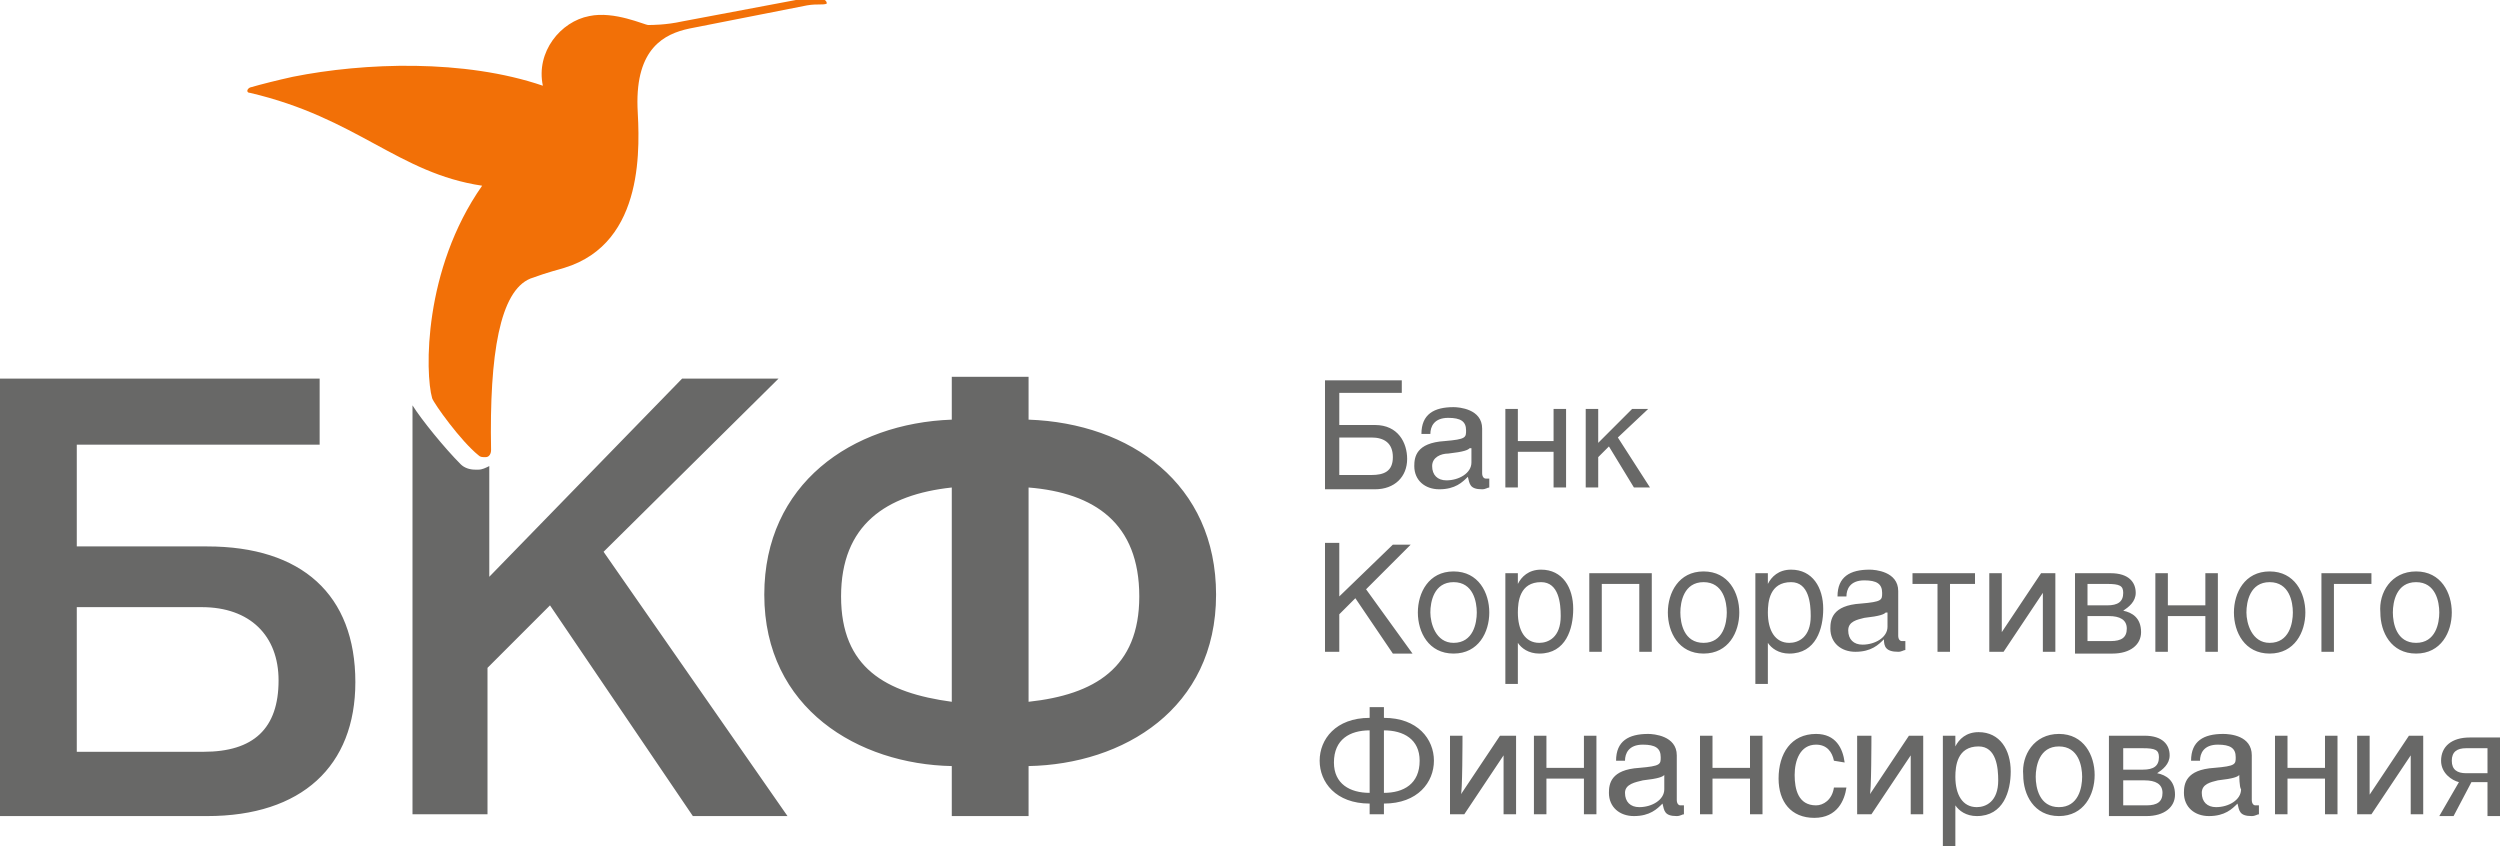<?xml version="1.0" encoding="UTF-8"?> <svg xmlns="http://www.w3.org/2000/svg" viewBox="0 0 140 47.4"><path fill="#f27007" d="M33 .9c-1.6.3-3 2-2.6 3.9-4.4-1.5-10-1.3-14-.5-.9.2-1.7.4-2.4.6-.2.1-.2.3 0 .3 6 1.4 8.3 4.5 13 5.2-3.3 4.7-3.2 10.5-2.8 11.9.1.3 1.6 2.4 2.6 3.2.1.1.2.1.4.1s.3-.2.3-.4c-.1-5.4.5-8.9 2.2-9.6 1.1-.4 1.6-.5 1.9-.6 4.6-1.4 4.2-7 4.1-9-.1-3.3 1.5-4.1 2.9-4.4L45.2.3c.6-.1.9 0 1.1-.1 0-.2-.2-.3-.7-.3h-.5l-6.9 1.3c-.9.2-1.7.2-1.9.2-.2 0-1.9-.8-3.3-.5z"></path><path fill="#686867" d="M140 45.7h-.7v-1.9h-.9l-1 1.9h-.8l1.1-1.9c-.4-.1-1-.5-1-1.2 0-.8.6-1.3 1.6-1.3h1.9v4.4zm-.7-3.8h-1.2c-.5 0-.8.2-.8.7 0 .5.3.7.8.7h1.2v-1.4zm-6.6-.7h-.7v4.4h.8l2.2-3.3v3.3h.7v-4.4h-.8l-2.2 3.3v-3.3zm-4.6 0h-.7v4.4h.7v-2h2.1v2h.7v-4.4h-.7V43h-2.1v-1.8zm-5.4 1.4c0-1.1.7-1.5 1.8-1.5.4 0 1.6.1 1.6 1.2v2.5c0 .2.1.3.2.3h.2v.5c-.1 0-.2.1-.4.1-.7 0-.7-.3-.8-.7-.3.3-.7.7-1.6.7-.8 0-1.4-.5-1.4-1.3 0-.5.1-1.3 1.7-1.4 1.2-.1 1.2-.2 1.2-.6 0-.5-.3-.7-1-.7-.8 0-1 .5-1 .9h-.5zm2.7.8c-.1.1-.3.2-1.2.3-.4.1-.9.2-.9.7 0 .5.3.8.8.8.7 0 1.4-.4 1.4-1-.1-.1-.1-.8-.1-.8zm-7.3-2.2h2c1 0 1.4.5 1.4 1.1 0 .5-.4.8-.7 1 .5.1 1 .4 1 1.2 0 .7-.6 1.2-1.6 1.2h-2.1v-4.5zm.8 1.9h1.1c.6 0 .9-.2.9-.7 0-.4-.2-.5-.9-.5h-1.1v1.2zm0 2h1.3c.6 0 .9-.2.9-.7 0-.5-.4-.7-1-.7h-1.2v1.4zm-3.6-4c1.4 0 2 1.2 2 2.3 0 1.1-.6 2.3-2 2.3s-2-1.2-2-2.3c-.1-1.1.6-2.3 2-2.3zm0 4.1c1.1 0 1.3-1.1 1.3-1.7 0-.6-.2-1.7-1.3-1.7s-1.3 1.1-1.3 1.7c0 .6.2 1.7 1.3 1.7zm-6.5-4h.7v.6c.2-.4.6-.8 1.3-.8 1.2 0 1.8 1 1.8 2.2 0 1.1-.4 2.5-1.9 2.5-.6 0-1-.3-1.2-.6v2.3h-.7v-6.2zm.7 2.3c0 1 .4 1.7 1.2 1.7.5 0 1.2-.3 1.2-1.5 0-.7-.1-1.9-1.1-1.9-1.2 0-1.3 1.1-1.3 1.7zm-4.7-2.3h-.8v4.4h.8l2.2-3.3v3.3h.7v-4.4h-.8l-2.2 3.3c.1.1.1-3.3.1-3.3zm-1.5 1.5c-.1-.8-.5-1.6-1.6-1.6-1.4 0-2.1 1.1-2.1 2.5 0 1.3.7 2.2 2 2.2s1.7-1 1.8-1.7h-.7c-.1.7-.6 1-1 1-1 0-1.2-.9-1.2-1.7 0-.8.3-1.7 1.2-1.7.6 0 .9.4 1 .9l.6.1zm-7.4-1.5h-.7v4.4h.7v-2H98v2h.7v-4.4H98V43h-2.1v-1.8zm-5.4 1.4c0-1.1.7-1.5 1.8-1.5.3 0 1.6.1 1.6 1.2v2.5c0 .2.1.3.2.3h.2v.5c-.1 0-.2.1-.4.1-.7 0-.7-.3-.8-.7-.3.3-.7.7-1.6.7-.8 0-1.4-.5-1.4-1.3 0-.5.1-1.3 1.7-1.4 1.2-.1 1.2-.2 1.2-.6 0-.5-.3-.7-1-.7-.8 0-1 .5-1 .9h-.5zm2.7.8c-.1.1-.3.2-1.2.3-.4.1-1 .2-1 .7 0 .5.3.8.8.8.7 0 1.4-.4 1.4-1v-.8zm-6.6-2.2h-.7v4.4h.7v-2h2.1v2h.7v-4.4h-.7V43h-2.1v-1.8zm-4.7 0h-.7v4.4h.8l2.2-3.3v3.3h.7v-4.4H84l-2.2 3.3c.1.1.1-3.3.1-3.3zm-4.4-1c1.9 0 2.8 1.2 2.8 2.4s-.9 2.4-2.8 2.4v.6h-.8V45c-1.9 0-2.8-1.2-2.8-2.4s.9-2.4 2.8-2.4v-.6h.8v.6zm-.8 4.2v-3.5c-1.1 0-2 .5-2 1.8 0 1.2.9 1.7 2 1.7zm.8-3.5v3.5c1.1 0 2-.5 2-1.8 0-1.2-.9-1.7-2-1.7zm57.8-8.9c1.4 0 2 1.2 2 2.3 0 1.1-.6 2.3-2 2.3s-2-1.2-2-2.3c-.1-1.1.6-2.3 2-2.3zm0 4c1.1 0 1.3-1.1 1.3-1.7 0-.6-.2-1.7-1.3-1.7s-1.3 1.1-1.3 1.7c0 .6.2 1.7 1.3 1.7zm-5.3-3.9v4.4h.7v-3.8h2.1v-.6H130zm-2.9-.1c1.4 0 2 1.2 2 2.3 0 1.1-.6 2.3-2 2.3s-2-1.2-2-2.3c0-1.1.6-2.3 2-2.3zm0 4c1.1 0 1.3-1.1 1.3-1.7 0-.6-.2-1.7-1.3-1.7s-1.3 1.1-1.3 1.7c0 .6.3 1.7 1.3 1.7zm-5.7-3.9h-.7v4.4h.7v-2h2.1v2h.7v-4.4h-.7v1.8h-2.1v-1.8zm-5.2 0h2c1 0 1.4.5 1.4 1.1 0 .5-.4.8-.7 1 .5.1 1 .4 1 1.2 0 .7-.6 1.2-1.6 1.2h-2.1v-4.5zm.7 1.8h1.1c.6 0 .9-.2.9-.7 0-.4-.2-.5-.9-.5h-1.1v1.2zm0 2h1.3c.6 0 .9-.2.9-.7 0-.5-.4-.7-1-.7h-1.2v1.4zm-4.8-3.8h-.7v4.4h.8l2.2-3.3v3.3h.7v-4.4h-.8l-2.2 3.3v-3.3zm-5 0v.6h1.4v3.8h.7v-3.8h1.4v-.6h-3.5zm-4.2 1.3c0-1.1.7-1.5 1.8-1.5.3 0 1.6.1 1.6 1.2v2.5c0 .2.1.3.2.3h.2v.5c-.1 0-.2.1-.4.1-.7 0-.8-.3-.8-.7-.3.3-.7.7-1.6.7-.8 0-1.4-.5-1.4-1.3 0-.5.1-1.3 1.7-1.4 1.2-.1 1.2-.2 1.2-.6 0-.5-.3-.7-1-.7-.8 0-1 .5-1 .9h-.5zm2.7.9c-.1.1-.3.2-1.2.3-.4.1-.9.2-.9.7 0 .5.3.8.8.8.7 0 1.4-.4 1.4-1v-.8zm-7.3-2.2h.7v.6c.2-.4.6-.8 1.3-.8 1.2 0 1.8 1 1.8 2.2 0 1.1-.4 2.5-1.9 2.5-.6 0-1-.3-1.2-.6v2.3h-.7v-6.2zm.7 2.2c0 1 .4 1.7 1.2 1.7.5 0 1.2-.3 1.2-1.5 0-.7-.1-1.9-1.1-1.9-1.2 0-1.3 1.1-1.3 1.7zM95.4 32c1.4 0 2 1.2 2 2.3 0 1.1-.6 2.3-2 2.3s-2-1.2-2-2.3c0-1.1.6-2.3 2-2.3zm0 4c1.1 0 1.3-1.1 1.3-1.7 0-.6-.2-1.7-1.3-1.7s-1.3 1.1-1.3 1.7c0 .6.2 1.7 1.3 1.7zM89 32.1v4.4h.7v-3.8h2.1v3.8h.7v-4.4H89zm-4.7 0h.7v.6c.2-.4.6-.8 1.3-.8 1.2 0 1.8 1 1.8 2.2 0 1.1-.4 2.5-1.9 2.5-.6 0-1-.3-1.2-.6v2.3h-.7v-6.2zm.7 2.2c0 1 .4 1.7 1.2 1.7.5 0 1.2-.3 1.2-1.5 0-.7-.1-1.9-1.1-1.9-1.2 0-1.3 1.1-1.3 1.7zM81.4 32c1.4 0 2 1.2 2 2.3 0 1.1-.6 2.3-2 2.3s-2-1.2-2-2.3c0-1.1.6-2.3 2-2.3zm0 4c1.1 0 1.3-1.1 1.3-1.7 0-.6-.2-1.7-1.3-1.7s-1.3 1.1-1.3 1.7c0 .6.3 1.7 1.3 1.7zM75 30.4h-.8v6.1h.8v-2.1l.9-.9 2.1 3.1h1.1L76.5 33l2.5-2.5h-1l-3 2.9v-3zm14.5-7.5h-.7v4.4h.7v-1.7l.6-.6 1.4 2.3h.9l-1.8-2.8 1.7-1.6h-.9l-1.9 1.9v-1.9zm-4.5 0h-.7v4.4h.7v-2h2v2h.7v-4.4H87v1.8h-2v-1.8zm-5.4 1.4c0-1.1.7-1.5 1.8-1.5.3 0 1.6.1 1.6 1.2v2.5c0 .2.1.3.2.3h.2v.5c-.1 0-.2.1-.4.1-.7 0-.7-.3-.8-.7-.3.3-.7.7-1.6.7-.8 0-1.4-.5-1.4-1.3 0-.5.1-1.3 1.7-1.4 1.2-.1 1.2-.2 1.2-.6 0-.5-.3-.7-1-.7-.8 0-1 .5-1 .9h-.5zm2.7.8c-.1.1-.3.2-1.2.3-.4 0-.9.2-.9.7 0 .5.3.8.8.8.7 0 1.4-.4 1.4-1v-.8zm-3.8-3.8v.7H75v1.8h2c1.3 0 1.8 1 1.8 1.9 0 1-.7 1.7-1.8 1.7h-2.8v-6.1h4.3zM75 26.6h1.8c.7 0 1.2-.2 1.2-1s-.5-1.1-1.2-1.1H75v2.1zm-31.4-5.4h-5.4L27.4 32.3v-6.2c-.2.1-.4.2-.6.2h-.2c-.3 0-.6-.1-.8-.3-.9-.9-2.2-2.5-2.7-3.3v22.9h4.2v-8.2l3.5-3.5 8 11.8h5.3L33.8 30.9l9.8-9.7zm14 6.1v12c3.7-.4 6.2-1.9 6.2-5.9 0-4.1-2.5-5.8-6.2-6.1zm-4.3 0c-3.7.4-6.2 2.1-6.2 6.1 0 4 2.5 5.4 6.2 5.9v-12zm4.3 15.6v2.8h-4.3v-2.8c-5.2-.1-10.5-3.2-10.5-9.6 0-6.2 4.9-9.6 10.5-9.8v-2.4h4.3v2.4c5.7.2 10.5 3.6 10.5 9.8 0 6.4-5.2 9.5-10.5 9.6zM11.3 34h-7v8.1h7.1c2.8 0 4.2-1.3 4.2-4 0-2.5-1.6-4.1-4.3-4.1zm.3 11.7H0V21.2h17.9v3.7H4.3v5.7h7.3c5.3 0 8.3 2.7 8.3 7.6 0 4.7-3 7.5-8.3 7.5z"></path></svg> 